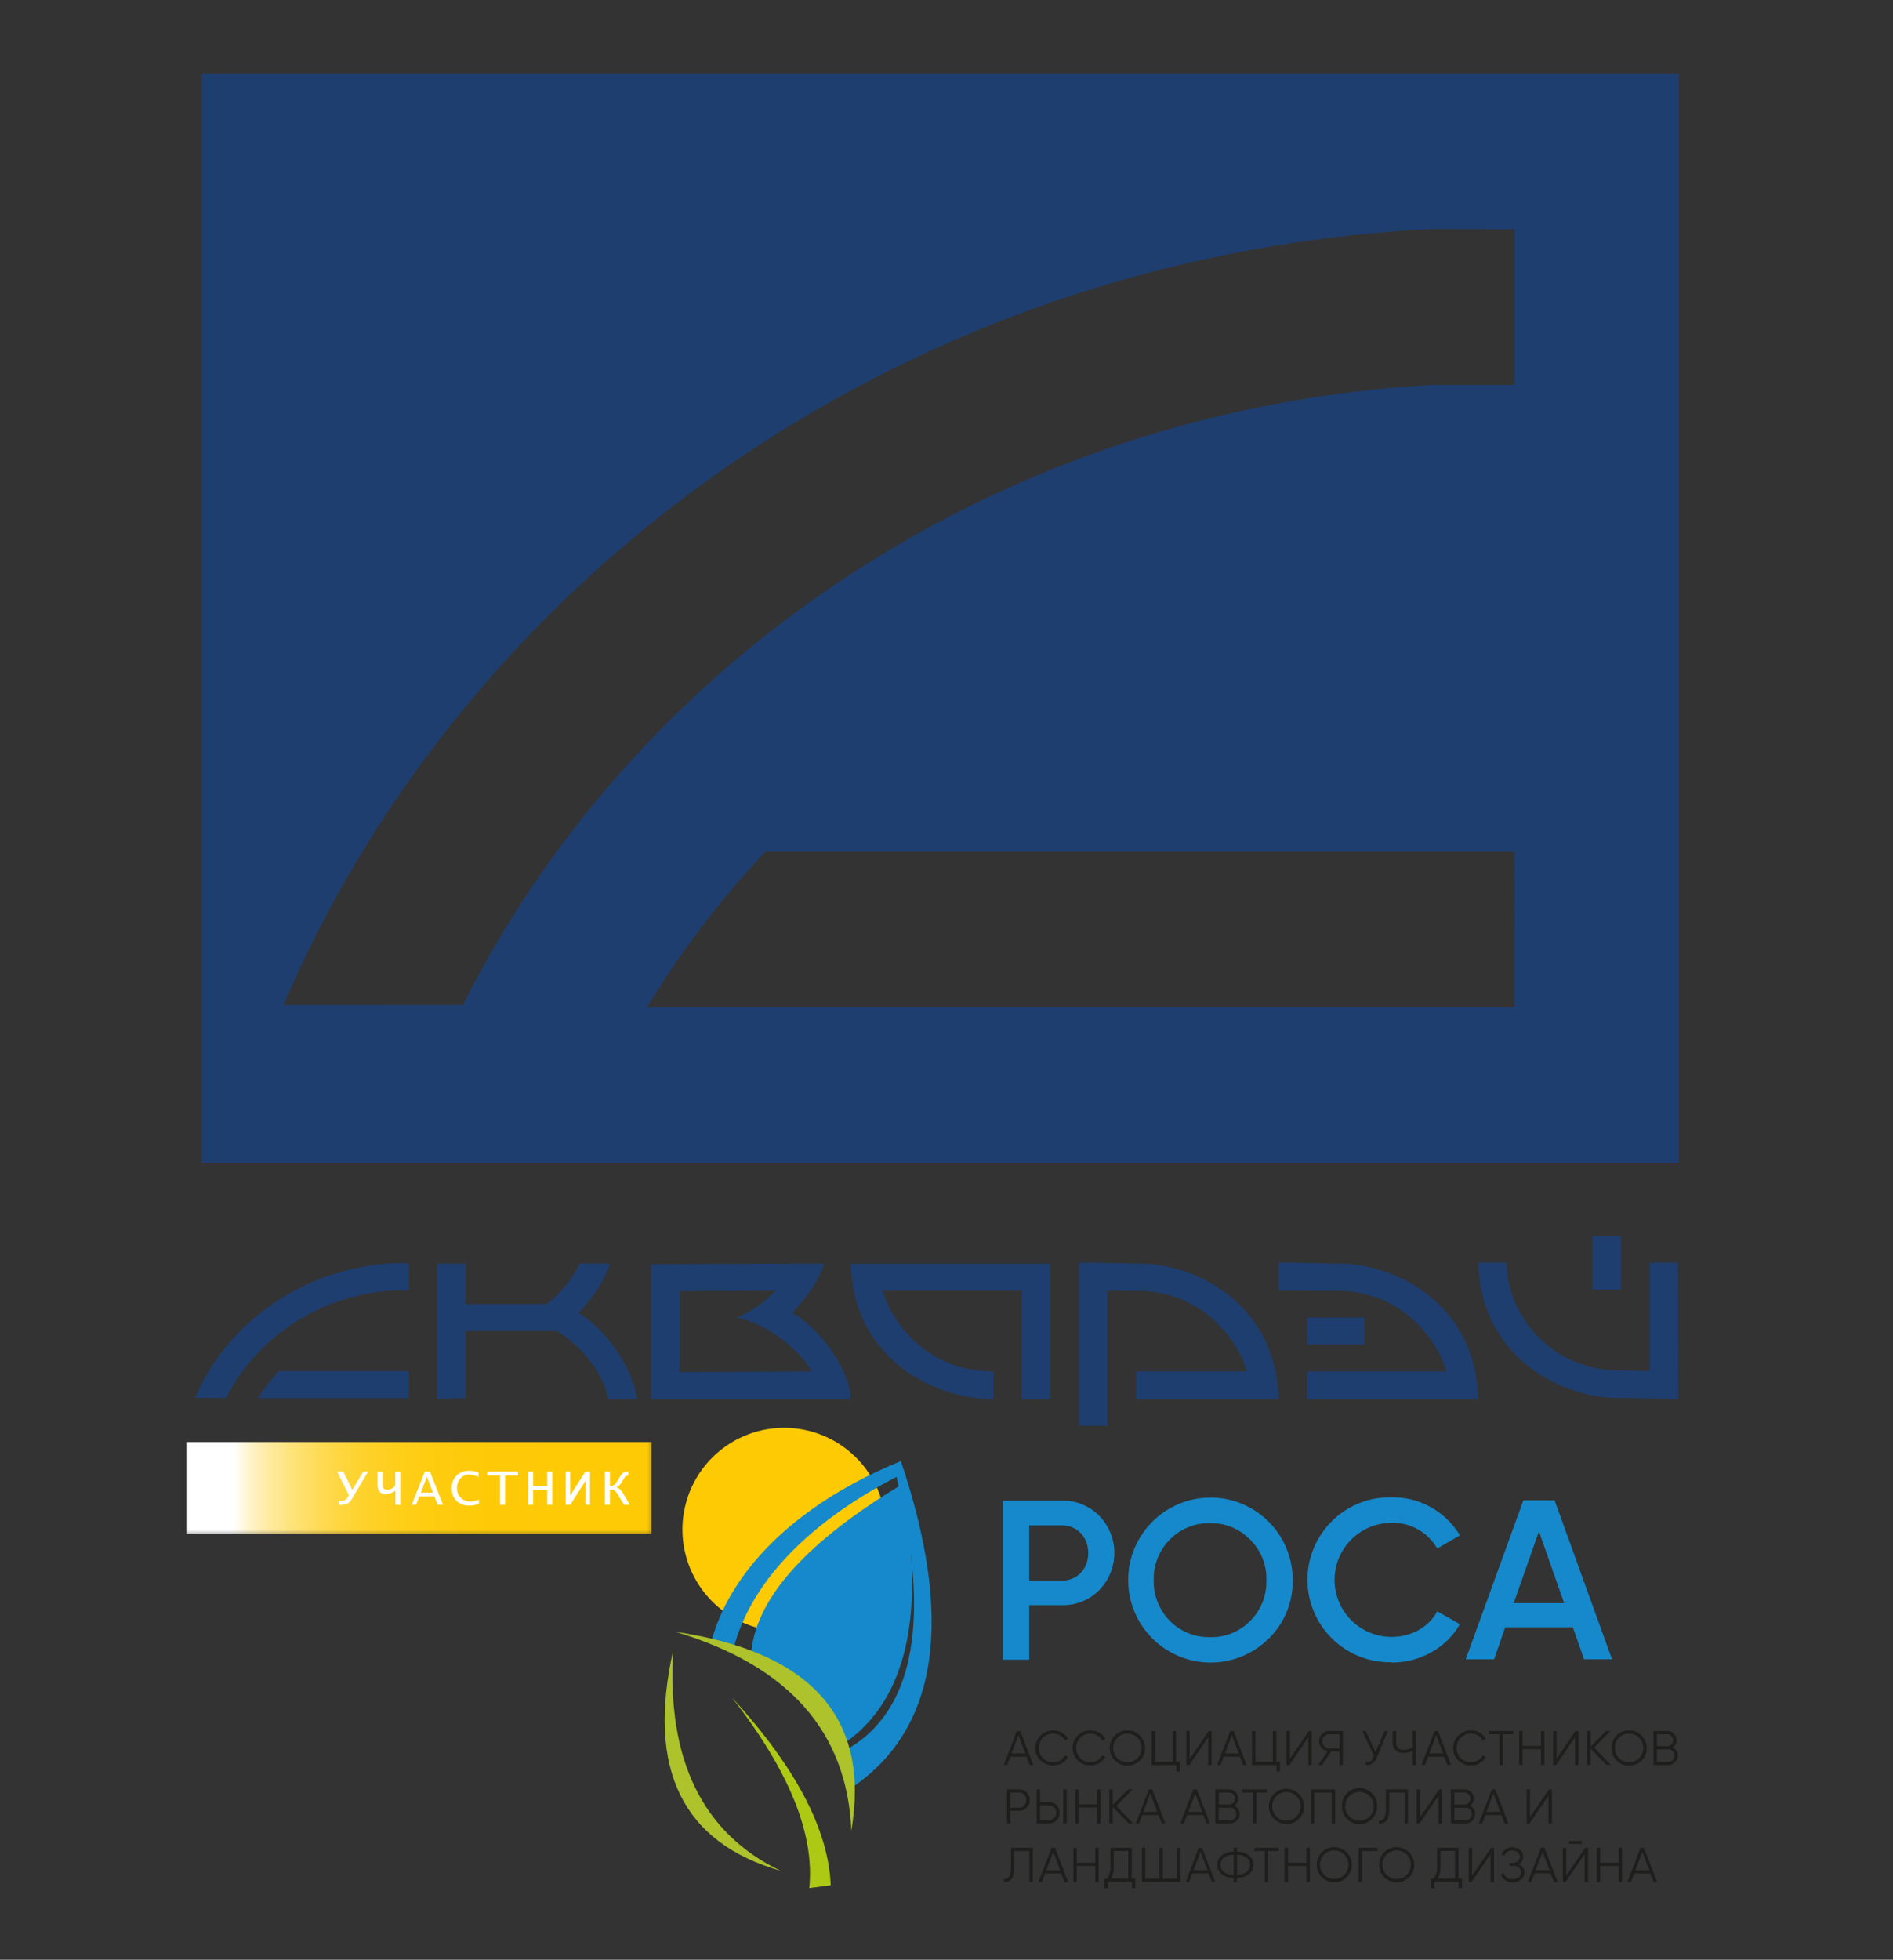 <?xml version="1.0" encoding="UTF-8"?> <svg xmlns="http://www.w3.org/2000/svg" xmlns:xlink="http://www.w3.org/1999/xlink" id="Layer_1" data-name="Layer 1" viewBox="0 0 548 567"><rect x="0" y="0" width="548" height="567" fill="#333333" stroke="none"/><defs><style>.cls-1{fill:url(#linear-gradient);}.cls-2{fill:none;}.cls-3{clip-path:url(#clip-path);}.cls-4,.cls-5{fill:#1e3e70;}.cls-10,.cls-11,.cls-12,.cls-13,.cls-4{fill-rule:evenodd;}.cls-6{clip-path:url(#clip-path-4);}.cls-7{mask:url(#mask);}.cls-8{fill:url(#linear-gradient-2);}.cls-9{fill:#fff;}.cls-10{fill:#feca04;}.cls-11{fill:#1589cb;}.cls-12{fill:#adc22b;}.cls-13{fill:#aec914;}.cls-14{fill:#1e1e1c;}</style><linearGradient id="linear-gradient" x1="-424.01" y1="-2217.72" x2="-423.01" y2="-2217.72" gradientTransform="matrix(134.79, 0, 0, -134.79, 57207.08, -298498.85)" gradientUnits="userSpaceOnUse"><stop offset="0"></stop><stop offset="0.09"></stop><stop offset="0.1" stop-color="#090909"></stop><stop offset="0.14" stop-color="#373737"></stop><stop offset="0.18" stop-color="#626262"></stop><stop offset="0.22" stop-color="#888"></stop><stop offset="0.27" stop-color="#a8a8a8"></stop><stop offset="0.32" stop-color="#c4c4c4"></stop><stop offset="0.38" stop-color="#dadada"></stop><stop offset="0.45" stop-color="#ebebeb"></stop><stop offset="0.54" stop-color="#f6f6f6"></stop><stop offset="0.66" stop-color="#fdfdfd"></stop><stop offset="1" stop-color="#fff"></stop></linearGradient><clipPath id="clip-path"><rect class="cls-2" x="-158" width="841.89" height="595.28"></rect></clipPath><clipPath id="clip-path-4"><rect class="cls-2" x="53.87" y="417.13" width="134.79" height="26.73"></rect></clipPath><mask id="mask" x="53.87" y="417.13" width="134.79" height="26.73" maskUnits="userSpaceOnUse"><rect class="cls-1" x="53.87" y="417.13" width="134.79" height="26.73"></rect></mask><linearGradient id="linear-gradient-2" x1="-424.01" y1="-2217.72" x2="-423.01" y2="-2217.72" gradientTransform="matrix(134.79, 0, 0, -134.79, 57207.08, -298498.85)" gradientUnits="userSpaceOnUse"><stop offset="0" stop-color="#fff"></stop><stop offset="0.09" stop-color="#fff"></stop><stop offset="0.1" stop-color="#fffefa"></stop><stop offset="0.13" stop-color="#fff4cc"></stop><stop offset="0.17" stop-color="#ffeba2"></stop><stop offset="0.22" stop-color="#fee37c"></stop><stop offset="0.27" stop-color="#fedc5c"></stop><stop offset="0.32" stop-color="#fed741"></stop><stop offset="0.38" stop-color="#fed22a"></stop><stop offset="0.45" stop-color="#fece1a"></stop><stop offset="0.54" stop-color="#fecc0e"></stop><stop offset="0.66" stop-color="#feca07"></stop><stop offset="1" stop-color="#feca05"></stop><stop offset="1" stop-color="#e2111c"></stop></linearGradient></defs><g class="cls-3"><g class="cls-3"><g class="cls-3"><path class="cls-4" d="M58.33,21.34H486v315.1H58.33ZM82.06,290.78C136.16,164.41,263.8,73.63,414.71,66.28l23.73.09v45H414.71c-124.13,6.9-230,78.35-280.7,179.39Zm356.38.64H187.31a269.41,269.41,0,0,1,34.24-45H438.44Z"></path><path class="cls-5" d="M320.6,396.81V373.39c2.7,0,5.67.09,8.18.09a32.77,32.77,0,0,1,10.7,1.55c14.2,4.45,20.58,17.52,21.39,21.78h-32v7.9h41.26c-.81-28.78-25.89-39.67-41.26-39.12l-11.68-.28h-4.86v47.21h8.27V396.81Z"></path><path class="cls-5" d="M167.53,379.84c10.52,6.81,16,18.43,16.9,24.87h-8.36c-1.62-8.08-8.45-16-15-19.61H134.82v19.43h-3.15l-5.12.18V365.58h8.27V377.3h23.46a32.94,32.94,0,0,0,9.52-11.72h8.9c-2.16,4.91-3.32,7.81-9.17,14.26"></path><path class="cls-5" d="M229.46,379.84c9.62,5.81,16.81,18,16.81,24.87H188.48V365.77l41.52-.19h8.63c-1.8,4.91-3.42,7.63-9.17,14.26m-16.18,1.36c4.59-1.91,7.28-3.81,11.24-7.81l-27.77.18V397l38.11-.19c-.81-2.63-9.8-13.16-21.58-15.61"></path><path class="cls-5" d="M304.06,404.71V365.59H246.27c.81,28.68,26,39.58,41.35,39.12v-7.9a35.3,35.3,0,0,1-10.7-1.63c-14.11-4.45-20.58-17.52-21.3-21.79H295.8v31.32Z"></path><path class="cls-5" d="M386.76,373.48a32.52,32.52,0,0,1,10.6,1.55c14.11,4.45,20.5,17.52,21.3,21.78H378.4v7.9h49.52c-.81-28.78-25.88-39.67-41.25-39.12L375,365.31h-4.85v8.08c5.57,0,11.05.09,16.63.09m-8.36,7.72h16.54V389H378.4Z"></path><path class="cls-5" d="M477.54,373.12v23.51c-2.79,0-5.66-.09-8.18-.09a33.27,33.27,0,0,1-10.79-1.63c-13.21-4.09-22.38-16.62-22.38-29.6h-8.27c.81,27.42,23.82,38.68,39.28,39.13,2.16.09,4.32,0,6.47.09l7.28.09,4.86.09v-4.63l-.09-34.77h-8.18Zm-8.27,0H461V357.5h8.27Z"></path><path class="cls-4" d="M56.44,404.44c9.44-22,31.55-37.67,57.79-39l4.14.09v7.81h-4.14c-21.57,1.18-39.9,13.62-48.8,31.14Zm61.93.09H74.69a54.09,54.09,0,0,1,6-7.81h37.66Z"></path></g><g class="cls-6"><g class="cls-7"><rect class="cls-8" x="53.87" y="417.13" width="134.79" height="26.73"></rect></g></g><g class="cls-3"><path class="cls-9" d="M101,432.6l-3.41-6.84h1.76l2.65,5.31,3.14-5.31h1.42L102,433.45a4,4,0,0,1-1.42,1.59,5.9,5.9,0,0,1-2.42.34h-.11v-1.11h.12a4.31,4.31,0,0,0,1.65-.23,2.13,2.13,0,0,0,.9-1Z"></path><path class="cls-9" d="M114.46,435.38v-4.13a5,5,0,0,1-2.82,1.07,2.16,2.16,0,0,1-1.74-.72,3.1,3.1,0,0,1-.61-2v-3.8h1.48v3.41a2.56,2.56,0,0,0,.28,1.43,1.25,1.25,0,0,0,1,.38,2.68,2.68,0,0,0,1.15-.23,5.44,5.44,0,0,0,1.21-.88v-4.11h1.48v9.62Z"></path><path class="cls-9" d="M119.19,435.38l3.79-9.62h1.47l3.8,9.62h-1.57l-.9-2.41h-4.4l-.92,2.41Zm2.63-3.52h3.51l-1.76-4.59Z"></path><path class="cls-9" d="M138.64,435.08a8.4,8.4,0,0,1-2.79.53,5.09,5.09,0,0,1-3.7-1.37,4.87,4.87,0,0,1-1.4-3.62,5,5,0,0,1,1.39-3.68,4.91,4.91,0,0,1,3.65-1.41,9.51,9.51,0,0,1,2.72.44v1.35a6.73,6.73,0,0,0-2.77-.68,3.12,3.12,0,0,0-2.45,1.1,4,4,0,0,0-1,2.78,3.73,3.73,0,0,0,3.89,3.89,6.9,6.9,0,0,0,2.43-.54Z"></path><polygon class="cls-9" points="144.76 435.38 144.76 426.87 141.06 426.87 141.06 425.76 149.94 425.76 149.94 426.87 146.23 426.87 146.23 435.38 144.76 435.38"></polygon><polygon class="cls-9" points="152.88 435.38 152.88 425.76 154.35 425.76 154.35 429.97 158.42 429.97 158.42 425.76 159.9 425.76 159.9 435.38 158.42 435.38 158.42 431.08 154.35 431.08 154.35 435.38 152.88 435.38"></polygon><polygon class="cls-9" points="170.8 435.38 169.5 435.38 169.5 428.44 165.09 435.38 163.77 435.38 163.77 425.76 165.06 425.76 165.06 432.69 169.46 425.76 170.8 425.76 170.8 435.38"></polygon><path class="cls-9" d="M176.56,431v4.39h-1.48v-9.62h1.48v4.12a2.34,2.34,0,0,0,1.13-.19,2.79,2.79,0,0,0,.81-.91l.34-.5.42-.71a6,6,0,0,1,1.14-1.49,2.22,2.22,0,0,1,1.31-.32h.17v1.11a1.21,1.21,0,0,0-.72.19,2.86,2.86,0,0,0-.61.8c-.13.23-.23.38-.28.47l-.23.37-.29.47a2.63,2.63,0,0,1-1.38,1.14,3,3,0,0,1,1.06.52,4.12,4.12,0,0,1,.8,1l.44.74.47.78.42.72.59,1,.18.3h-1.67l-.16-.23-.53-.9-.65-1.07a17.43,17.43,0,0,0-1.07-1.61,2.4,2.4,0,0,0-.78-.58Z"></path><path class="cls-10" d="M227,472a29.45,29.45,0,1,0-29.44-29.44A29.5,29.5,0,0,0,227,472"></path><path class="cls-11" d="M212.28,477.3a10.84,10.84,0,0,0-6.14-3.11c5.67-20,24.4-39.1,54.65-51.45q23.43,69.57-14.81,94.87-1-11.37-1-11.37,29.58-16.65,14.55-78.94c-27.9,14.51-42.83,32.42-47.27,50"></path><path class="cls-12" d="M194.89,477.45Q192,524.94,226,541.28,183.29,529,194.89,477.45"></path><path class="cls-13" d="M240.48,545.43l-6.21.83q2.44-23.38-22.38-55.13,27.6,30.09,28.59,54.3"></path><path class="cls-11" d="M244.85,504.08q-5.61-15.63-27.33-26.51,2.64-23.49,43.58-48.09,10.48,55.54-16.25,74.6"></path><path class="cls-11" d="M290.39,434.18v46h7.55V464.41h9.4a14.72,14.72,0,0,0,10.85-4.33,15.41,15.41,0,0,0,0-21.56,14.73,14.73,0,0,0-10.85-4.34Zm7.55,23.14v-16h9.4c4.47,0,7.69,3.35,7.69,8s-3.22,8-7.69,8Zm69.28,16.82a23.1,23.1,0,0,0,7-17,23.78,23.78,0,0,0-23.86-23.85,23.86,23.86,0,1,0,16.89,40.81M338.69,469A16.23,16.23,0,0,1,334,457.18a16,16,0,0,1,4.66-11.76,15.82,15.82,0,0,1,11.64-4.73,15.51,15.51,0,0,1,11.56,4.73,15.78,15.78,0,0,1,4.74,11.76A16,16,0,0,1,361.89,469a15.73,15.73,0,0,1-11.56,4.67A16,16,0,0,1,338.69,469m64.15,12a23,23,0,0,0,11.57-3,21.47,21.47,0,0,0,8.21-8.08l-6.57-3.75c-2.36,4.54-7.43,7.43-13.21,7.43a16.5,16.5,0,1,1,0-33,14.72,14.72,0,0,1,13.21,7.42l6.57-3.81a22.66,22.66,0,0,0-19.78-11,23.86,23.86,0,1,0,0,47.71m63.82-.85-16.63-46H441l-16.69,46h8.21l3.22-9.27h19.59l3.22,9.27ZM445.5,443.05l7.29,20.77H438.2Z"></path><path class="cls-12" d="M195.51,472.11q59.24,8.75,50.94,57.53-1.8-42.87-50.94-57.53"></path><path class="cls-14" d="M298.07,510.67l-.92-2.42h-4.67l-.91,2.42h-1l3.78-9.85h1l3.78,9.85Zm-5.24-3.35h4l-2-5.28Z"></path><path class="cls-14" d="M301.21,509.36a5.1,5.1,0,0,1,3.7-8.71,4.85,4.85,0,0,1,4.26,2.42l-.87.51a3.78,3.78,0,0,0-3.39-2,4,4,0,0,0-3,1.19,4.29,4.29,0,0,0,0,5.89,4,4,0,0,0,3,1.19,3.78,3.78,0,0,0,3.39-2l.87.49a4.83,4.83,0,0,1-4.26,2.44,5,5,0,0,1-3.7-1.48"></path><path class="cls-14" d="M312,509.36a5.1,5.1,0,0,1,3.7-8.71,4.85,4.85,0,0,1,4.26,2.42l-.87.51a3.78,3.78,0,0,0-3.39-2,4,4,0,0,0-3,1.19,4.29,4.29,0,0,0,0,5.89,4,4,0,0,0,3,1.19,3.78,3.78,0,0,0,3.39-2l.87.49a4.83,4.83,0,0,1-4.26,2.44,5,5,0,0,1-3.7-1.48"></path><path class="cls-14" d="M326.37,510.84a5.11,5.11,0,1,1,5.1-5.1,5.05,5.05,0,0,1-5.1,5.1m0-1a3.94,3.94,0,0,0,2.93-1.19,4.06,4.06,0,0,0,1.18-2.95,4.08,4.08,0,0,0-4.11-4.13,3.91,3.91,0,0,0-2.92,1.21,4,4,0,0,0-1.19,2.92,4.07,4.07,0,0,0,1.19,2.95,3.9,3.9,0,0,0,2.92,1.19"></path><polygon class="cls-14" points="340.47 509.74 341.53 509.74 341.53 512.55 340.54 512.55 340.54 510.67 333.44 510.67 333.44 500.82 334.42 500.82 334.42 509.74 339.49 509.74 339.49 500.82 340.47 500.82 340.47 509.74"></polygon><polygon class="cls-14" points="349.76 510.67 349.76 502.65 344.27 510.67 343.43 510.67 343.43 500.82 344.42 500.82 344.42 508.84 349.9 500.82 350.75 500.82 350.75 510.67 349.76 510.67"></polygon><path class="cls-14" d="M359.84,510.67l-.91-2.42h-4.68l-.91,2.42h-1l3.78-9.85h1l3.78,9.85Zm-5.23-3.35h4l-2-5.28Z"></path><polygon class="cls-14" points="369.47 509.74 370.52 509.74 370.52 512.55 369.54 512.55 369.54 510.67 362.43 510.67 362.43 500.82 363.42 500.82 363.42 509.74 368.48 509.74 368.48 500.82 369.47 500.82 369.47 509.74"></polygon><polygon class="cls-14" points="378.75 510.67 378.75 502.65 373.27 510.67 372.42 510.67 372.42 500.82 373.41 500.82 373.41 508.84 378.89 500.82 379.74 500.82 379.74 510.67 378.75 510.67"></polygon><path class="cls-14" d="M388.75,500.82v9.85h-1v-3.94H385.4l-2.7,3.94h-1.13l2.74-4a3,3,0,0,1-2.46-2.92,2.82,2.82,0,0,1,.86-2.08,2.86,2.86,0,0,1,2.1-.87Zm-1,5v-4.05h-2.95a1.85,1.85,0,0,0-1.4.59,2,2,0,0,0-.57,1.43,2.05,2.05,0,0,0,.57,1.44,1.89,1.89,0,0,0,1.4.59Z"></path><path class="cls-14" d="M400.82,500.82h1l-3.28,7.7a2.94,2.94,0,0,1-3.14,2.15v-.9a1.87,1.87,0,0,0,2.15-1.34l.2-.46-3.39-7.15h1l2.84,6.05Z"></path><path class="cls-14" d="M408.94,500.82h1v9.85h-1v-4.15a6,6,0,0,1-2.67.63,3.18,3.18,0,0,1-2.25-.79,2.63,2.63,0,0,1-.85-2v-3.52h1v3.52a1.85,1.85,0,0,0,2.11,1.88,6,6,0,0,0,2.67-.63Z"></path><path class="cls-14" d="M419,510.67l-.91-2.42h-4.68l-.91,2.42h-1l3.78-9.85h1l3.78,9.85Zm-5.23-3.35h4l-2-5.28Z"></path><path class="cls-14" d="M422.16,509.36a5.1,5.1,0,0,1,3.7-8.71,4.84,4.84,0,0,1,4.26,2.42l-.87.51a3.78,3.78,0,0,0-3.39-2,4,4,0,0,0-3,1.19,4.29,4.29,0,0,0,0,5.89,4,4,0,0,0,3,1.19,3.78,3.78,0,0,0,3.39-2l.87.49a4.82,4.82,0,0,1-4.26,2.44,5,5,0,0,1-3.7-1.48"></path><polygon class="cls-14" points="438.08 500.82 438.08 501.75 435.05 501.75 435.05 510.67 434.07 510.67 434.07 501.75 431.04 501.75 431.04 500.82 438.08 500.82"></polygon><polygon class="cls-14" points="446.1 500.82 447.08 500.82 447.08 510.67 446.1 510.67 446.1 506.07 440.75 506.07 440.75 510.67 439.77 510.67 439.77 500.82 440.75 500.82 440.75 505.14 446.1 505.14 446.1 500.82"></polygon><polygon class="cls-14" points="455.95 510.67 455.95 502.65 450.46 510.67 449.62 510.67 449.62 500.82 450.61 500.82 450.61 508.84 456.09 500.82 456.94 500.82 456.94 510.67 455.95 510.67"></polygon><polygon class="cls-14" points="466.37 510.67 465.07 510.67 460.46 505.9 460.46 510.67 459.47 510.67 459.47 500.82 460.46 500.82 460.46 505.32 464.93 500.82 466.23 500.82 461.5 505.6 466.37 510.67"></polygon><path class="cls-14" d="M471.6,510.84a5.11,5.11,0,1,1,5.1-5.1,5.05,5.05,0,0,1-5.1,5.1m0-1a3.94,3.94,0,0,0,2.93-1.19,4.06,4.06,0,0,0,1.18-2.95,4.08,4.08,0,0,0-4.11-4.13,3.91,3.91,0,0,0-2.92,1.21,4,4,0,0,0-1.19,2.92,4.07,4.07,0,0,0,1.19,2.95,3.9,3.9,0,0,0,2.92,1.19"></path><path class="cls-14" d="M485.7,507.93a2.73,2.73,0,0,1-2.74,2.74h-4.29v-9.85h4a2.55,2.55,0,0,1,1.87.79,2.52,2.52,0,0,1,.77,1.85,2.32,2.32,0,0,1-1.15,2.1,2.53,2.53,0,0,1,1.57,2.37m-6.05-6.18v3.43h3a1.58,1.58,0,0,0,1.16-.49,1.74,1.74,0,0,0,0-2.44,1.55,1.55,0,0,0-1.16-.5Zm3.31,8a1.65,1.65,0,0,0,1.24-.52,1.86,1.86,0,0,0,0-2.58,1.66,1.66,0,0,0-1.24-.53h-3.31v3.63Z"></path><path class="cls-14" d="M295,517.71a3,3,0,0,1,2.21.89,3.1,3.1,0,0,1-2.21,5.3H292.5v3.66h-1v-9.85Zm0,5.26a2.06,2.06,0,0,0,1.51-.6,2.15,2.15,0,0,0,.6-1.57,2.08,2.08,0,0,0-.6-1.54,2,2,0,0,0-1.51-.62H292.5V523Z"></path><path class="cls-14" d="M300.1,527.56v-9.85h1v3.66h2.53a3,3,0,0,1,3.1,3.09,3,3,0,0,1-.89,2.21,3,3,0,0,1-2.21.89Zm1-.93h2.53a2,2,0,0,0,1.51-.61,2.08,2.08,0,0,0,.61-1.56,2,2,0,0,0-.61-1.54,2,2,0,0,0-1.51-.63h-2.53Zm6.69-8.92h1v9.85h-1Z"></path><polygon class="cls-14" points="317.62 517.71 318.6 517.71 318.6 527.56 317.62 527.56 317.62 522.96 312.27 522.96 312.27 527.56 311.29 527.56 311.29 517.71 312.27 517.71 312.27 522.03 317.62 522.03 317.62 517.71"></polygon><polygon class="cls-14" points="328.03 527.56 326.74 527.56 322.12 522.79 322.12 527.56 321.14 527.56 321.14 517.71 322.12 517.71 322.12 522.21 326.6 517.71 327.89 517.71 323.16 522.49 328.03 527.56"></polygon><path class="cls-14" d="M336.28,527.56l-.92-2.42h-4.67l-.91,2.42h-1l3.78-9.85h1l3.78,9.85ZM331,524.21h4l-2-5.28Z"></path><path class="cls-14" d="M349.23,527.56l-.92-2.42h-4.67l-.91,2.42h-1.05l3.79-9.85h1l3.79,9.85ZM344,524.21h4l-2-5.28Z"></path><path class="cls-14" d="M358.85,524.81a2.73,2.73,0,0,1-2.74,2.75h-4.29v-9.85h4a2.55,2.55,0,0,1,1.87.79,2.52,2.52,0,0,1,.77,1.85,2.32,2.32,0,0,1-1.15,2.1,2.53,2.53,0,0,1,1.57,2.36m-6.05-6.17v3.43h3a1.58,1.58,0,0,0,1.16-.49,1.74,1.74,0,0,0,0-2.44,1.55,1.55,0,0,0-1.16-.5Zm3.31,8a1.65,1.65,0,0,0,1.24-.52,1.86,1.86,0,0,0,0-2.58,1.66,1.66,0,0,0-1.24-.53H352.8v3.63Z"></path><polygon class="cls-14" points="366.74 517.71 366.74 518.64 363.71 518.64 363.71 527.56 362.73 527.56 362.73 518.64 359.7 518.64 359.7 517.71 366.74 517.71"></polygon><path class="cls-14" d="M372.39,527.73a5.11,5.11,0,0,1-3.61-8.7,5.1,5.1,0,0,1,8.71,3.6,5.05,5.05,0,0,1-5.1,5.1m0-1a3.91,3.91,0,0,0,2.93-1.2,4.23,4.23,0,0,0,0-5.86,4.14,4.14,0,0,0-5.85,0,4.23,4.23,0,0,0,0,5.86,3.9,3.9,0,0,0,2.92,1.2"></path><polygon class="cls-14" points="386.5 517.71 386.5 527.56 385.51 527.56 385.51 518.64 380.44 518.64 380.44 527.56 379.46 527.56 379.46 517.71 386.5 517.71"></polygon><path class="cls-14" d="M393.56,527.73a5,5,0,0,1-5.09-5.1,5.1,5.1,0,1,1,10.19,0,5.05,5.05,0,0,1-5.1,5.1m0-1a3.91,3.91,0,0,0,2.93-1.2,4.23,4.23,0,0,0,0-5.86,4.15,4.15,0,0,0-5.86,0,4.23,4.23,0,0,0,0,5.86,3.91,3.91,0,0,0,2.93,1.2"></path><path class="cls-14" d="M399.15,526.69a1.44,1.44,0,0,0,1.53-.64,5.54,5.54,0,0,0,.52-2.87v-5.47h6.39v9.85h-1v-8.92h-4.42v4.57c0,3.66-1.2,4.49-3,4.35Z"></path><polygon class="cls-14" points="416.46 527.56 416.46 519.54 410.97 527.56 410.13 527.56 410.13 517.71 411.11 517.71 411.11 525.73 416.6 517.71 417.44 517.71 417.44 527.56 416.46 527.56"></polygon><path class="cls-14" d="M427,524.81a2.73,2.73,0,0,1-2.74,2.75H420v-9.85h4a2.55,2.55,0,0,1,1.87.79,2.52,2.52,0,0,1,.77,1.85,2.32,2.32,0,0,1-1.15,2.1,2.52,2.52,0,0,1,1.57,2.36M421,518.64v3.43h3a1.58,1.58,0,0,0,1.16-.49,1.74,1.74,0,0,0,0-2.44,1.55,1.55,0,0,0-1.16-.5Zm3.31,8a1.65,1.65,0,0,0,1.24-.52,1.86,1.86,0,0,0,0-2.58,1.66,1.66,0,0,0-1.24-.53H421v3.63Z"></path><path class="cls-14" d="M435.54,527.56l-.91-2.42H430l-.92,2.42h-1l3.79-9.85h1l3.79,9.85Zm-5.23-3.35h4l-2-5.28Z"></path><polygon class="cls-14" points="448.27 527.56 448.27 519.54 442.78 527.56 441.94 527.56 441.94 517.71 442.92 517.71 442.92 525.73 448.41 517.71 449.25 517.71 449.25 527.56 448.27 527.56"></polygon><path class="cls-14" d="M290.6,543.57a1.42,1.42,0,0,0,1.53-.63,5.54,5.54,0,0,0,.52-2.87V534.6H299v9.85h-1v-8.92h-4.42v4.57c0,3.66-1.2,4.49-3,4.35Z"></path><path class="cls-14" d="M308.13,544.45l-.91-2.42h-4.67l-.92,2.42h-1l3.79-9.85h1l3.78,9.85Zm-5.23-3.35h4l-2-5.28Z"></path><polygon class="cls-14" points="317.06 534.6 318.04 534.6 318.04 544.45 317.06 544.45 317.06 539.85 311.71 539.85 311.71 544.45 310.72 544.45 310.72 534.6 311.71 534.6 311.71 538.92 317.06 538.92 317.06 534.6"></polygon><path class="cls-14" d="M327.61,543.52h1.06v2.81h-1v-1.88h-7v1.88h-1v-2.81h.8a5.32,5.32,0,0,0,1-3.52v-5.4h6.18Zm-1,0v-8h-4.21V540a6.3,6.3,0,0,1-.79,3.49Z"></path><polygon class="cls-14" points="340.7 534.6 341.68 534.6 341.68 544.45 330.57 544.45 330.57 534.6 331.55 534.6 331.55 543.52 335.63 543.52 335.63 534.6 336.62 534.6 336.62 543.52 340.7 543.52 340.7 534.6"></polygon><path class="cls-14" d="M350.78,544.45l-.92-2.42h-4.67l-.91,2.42h-1L347,534.6h1l3.79,9.85Zm-5.24-3.35h4l-2-5.28Z"></path><path class="cls-14" d="M358.11,544.45h-1v-1.11a6.06,6.06,0,0,1-3.44-1.09,3.52,3.52,0,0,1,0-5.46,6.06,6.06,0,0,1,3.44-1.08V534.6h1v1.11a6,6,0,0,1,3.43,1.08,3.5,3.5,0,0,1,0,5.46,6,6,0,0,1-3.43,1.09Zm-1-7.84c-2.3.11-3.75,1.11-3.75,2.91s1.45,2.8,3.75,2.92Zm1,5.83c2.31-.12,3.76-1.12,3.76-2.92s-1.45-2.8-3.76-2.91Z"></path><polygon class="cls-14" points="370.17 534.6 370.17 535.53 367.14 535.53 367.14 544.45 366.16 544.45 366.16 535.53 363.13 535.53 363.13 534.6 370.17 534.6"></polygon><polygon class="cls-14" points="378.19 534.6 379.18 534.6 379.18 544.45 378.19 544.45 378.19 539.85 372.85 539.85 372.85 544.45 371.86 544.45 371.86 534.6 372.85 534.6 372.85 538.92 378.19 538.92 378.19 534.6"></polygon><path class="cls-14" d="M386.24,544.62a5.11,5.11,0,0,1-3.61-8.7,5.1,5.1,0,0,1,8.71,3.6,5.05,5.05,0,0,1-5.1,5.1m0-1a3.91,3.91,0,0,0,2.93-1.2,4.23,4.23,0,0,0,0-5.86,4.14,4.14,0,0,0-5.85,0,4.2,4.2,0,0,0,0,5.86,3.88,3.88,0,0,0,2.92,1.2"></path><polygon class="cls-14" points="398.8 534.6 398.8 535.53 394.29 535.53 394.29 544.45 393.31 544.45 393.31 534.6 398.8 534.6"></polygon><path class="cls-14" d="M404.31,544.62a5.11,5.11,0,0,1-3.61-8.7,5.1,5.1,0,0,1,8.71,3.6,5.05,5.05,0,0,1-5.1,5.1m0-1a3.91,3.91,0,0,0,2.93-1.2,4.23,4.23,0,0,0,0-5.86,4.14,4.14,0,0,0-5.85,0,4.23,4.23,0,0,0,0,5.86,3.9,3.9,0,0,0,2.92,1.2"></path><path class="cls-14" d="M422.22,543.52h1v2.81h-1v-1.88h-7v1.88h-1v-2.81h.8a5.38,5.38,0,0,0,1-3.52v-5.4h6.18Zm-1,0v-8H417V540a6.31,6.31,0,0,1-.78,3.49Z"></path><polygon class="cls-14" points="431.5 544.45 431.5 536.43 426.02 544.45 425.17 544.45 425.17 534.6 426.16 534.6 426.16 542.62 431.65 534.6 432.49 534.6 432.49 544.45 431.5 544.45"></polygon><path class="cls-14" d="M441.29,541.79a2.58,2.58,0,0,1-.93,2,3.71,3.71,0,0,1-2.48.79,3.33,3.33,0,0,1-3.42-2.23l.85-.47a2.34,2.34,0,0,0,2.57,1.77c1.53,0,2.42-.78,2.42-1.9a1.93,1.93,0,0,0-2.19-1.9H437V539h.77c1.34,0,2.19-.75,2.19-1.82s-.82-1.78-2.13-1.78a2.3,2.3,0,0,0-2.39,1.55l-.82-.48a3.58,3.58,0,0,1,5.46-1.21,2.48,2.48,0,0,1,.86,1.94,2.33,2.33,0,0,1-1.35,2.19,2.52,2.52,0,0,1,1.72,2.44"></path><path class="cls-14" d="M449.82,544.45,448.9,542h-4.67l-.92,2.42h-1l3.79-9.85h1l3.79,9.85Zm-5.24-3.35h4l-2-5.28Z"></path><path class="cls-14" d="M458.74,544.45v-8l-5.49,8h-.84V534.6h1v8l5.49-8h.84v9.85Zm-4.51-11.79h3.66v.81h-3.66Z"></path><polygon class="cls-14" points="468.59 534.6 469.57 534.6 469.57 544.45 468.59 544.45 468.59 539.85 463.24 539.85 463.24 544.45 462.26 544.45 462.26 534.6 463.24 534.6 463.24 538.92 468.59 538.92 468.59 534.6"></polygon><path class="cls-14" d="M478.67,544.45l-.92-2.42h-4.67l-.91,2.42h-1.05l3.79-9.85h1l3.79,9.85Zm-5.24-3.35h4l-2-5.28Z"></path></g></g></g></svg> 